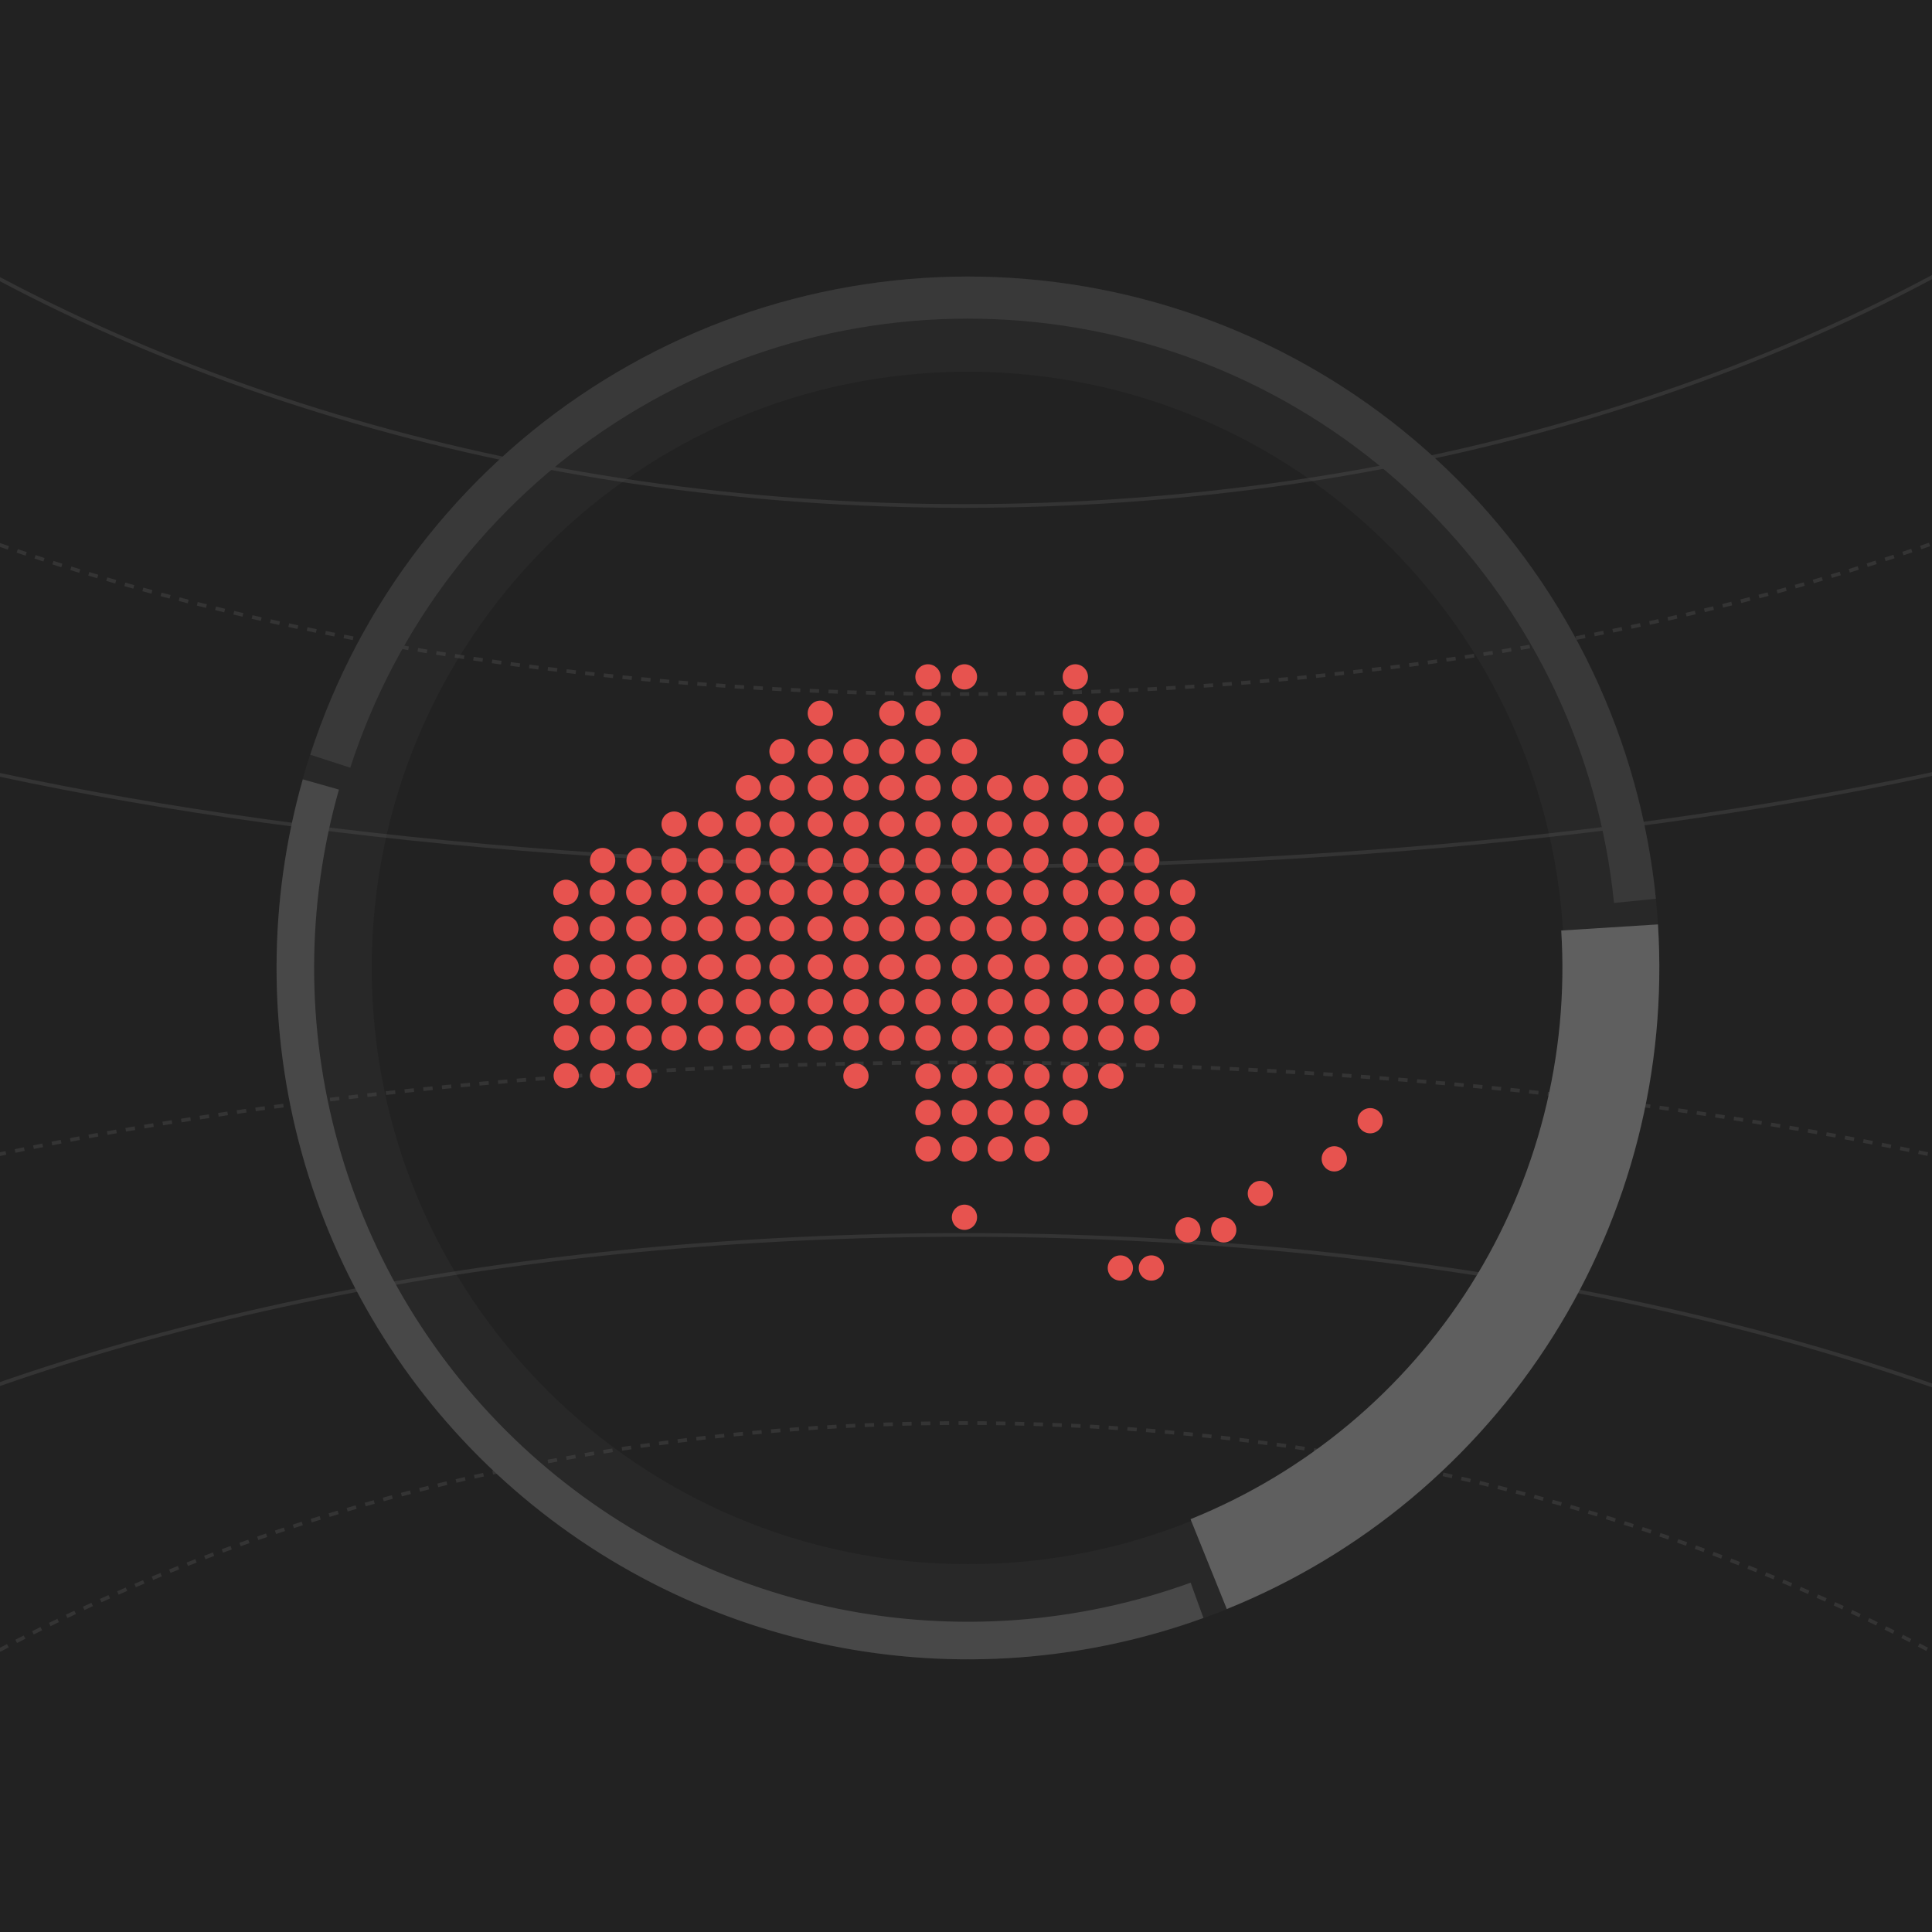 <?xml version="1.0" encoding="UTF-8"?> <svg xmlns="http://www.w3.org/2000/svg" width="496" height="496" viewBox="0 0 496 496" fill="none"><g clip-path="url(#clip0_17028_2797)"><rect width="496" height="496" fill="#222222"></rect><g opacity="0.32"><path d="M661.636 103.736C661.636 169.309 476.221 222.466 247.5 222.466C18.779 222.466 -166.636 169.309 -166.636 103.736" stroke="#5B5A5A" stroke-width="0.948"></path><path d="M661.636 -14.993C661.636 91.701 476.221 178.194 247.5 178.194C18.779 178.194 -166.636 91.701 -166.636 -14.993" stroke="#5B5A5A" stroke-width="0.948" stroke-dasharray="2.41 2.41"></path><path d="M661.636 391.504C661.636 325.932 476.221 272.775 247.5 272.775C18.779 272.775 -166.636 325.932 -166.636 391.504" stroke="#5B5A5A" stroke-width="0.948" stroke-dasharray="2.41 2.41"></path><path d="M661.636 510.233C661.636 403.539 476.221 317.046 247.5 317.046C18.779 317.046 -166.636 403.539 -166.636 510.233" stroke="#5B5A5A" stroke-width="0.948"></path><path d="M661.636 659.147C661.636 496.884 476.221 365.343 247.5 365.343C18.779 365.343 -166.636 496.884 -166.636 659.147" stroke="#5B5A5A" stroke-width="0.948" stroke-dasharray="2.41 2.41"></path><path d="M661.636 -163.907C661.636 -1.644 476.221 129.897 247.5 129.897C18.779 129.897 -166.636 -1.644 -166.636 -163.907" stroke="#5B5A5A" stroke-width="0.948"></path></g><path opacity="0.1" fill-rule="evenodd" clip-rule="evenodd" d="M248.5 426C346.53 426 426 346.53 426 248.5C426 150.47 346.53 71.001 248.5 71.001C150.469 71.001 71 150.47 71 248.5C71 346.53 150.469 426 248.5 426ZM248.5 401.558C333.031 401.558 401.557 333.032 401.557 248.501C401.557 163.969 333.031 95.443 248.5 95.443C163.969 95.443 95.442 163.969 95.442 248.501C95.442 333.032 163.969 401.558 248.5 401.558Z" fill="#5F5F5F"></path><path d="M79.653 193.759C92.219 155 117.736 121.745 151.922 99.576C186.107 77.406 226.879 67.673 267.392 72.01C307.906 76.346 345.694 94.489 374.412 123.392C403.131 152.295 421.031 190.198 425.109 230.738L414.363 231.819C410.533 193.745 393.722 158.149 366.751 131.004C339.78 103.86 304.291 86.822 266.243 82.749C228.195 78.676 189.904 87.817 157.798 108.637C125.693 129.458 101.728 160.69 89.927 197.09L79.653 193.759Z" fill="#393939"></path><path d="M308.958 415.386C278.244 426.513 245.054 428.948 213.044 422.423C181.034 415.897 151.446 400.665 127.538 378.402C103.63 356.14 86.33 327.711 77.542 296.247C68.754 264.783 68.821 231.504 77.733 200.076L87.012 202.707C78.584 232.428 78.522 263.899 86.832 293.653C95.142 323.407 111.502 350.291 134.111 371.343C156.72 392.396 184.7 406.801 214.971 412.972C245.241 419.143 276.627 416.84 305.673 406.318L308.958 415.386Z" fill="#484848"></path><path d="M425.648 237.322C427.996 274.532 418.567 311.537 398.698 343.087C378.83 374.636 349.531 399.128 314.959 413.088L305.642 390.014C335.368 378.011 360.559 356.953 377.642 329.826C394.725 302.7 402.832 270.883 400.813 238.889L425.648 237.322Z" fill="#5F5F5F"></path><path d="M279.311 173.775C279.311 175.562 277.849 177.015 276.066 177.015C274.273 177.015 272.821 175.562 272.821 173.775C272.821 171.987 274.273 170.535 276.066 170.535C277.849 170.535 279.311 171.987 279.311 173.775Z" fill="#E7534F"></path><path d="M250.845 173.775C250.845 175.562 249.393 177.015 247.61 177.015C245.817 177.015 244.365 175.562 244.365 173.775C244.365 171.987 245.817 170.535 247.61 170.535C249.393 170.535 250.845 171.987 250.845 173.775Z" fill="#E7534F"></path><path d="M241.482 173.775C241.482 175.562 240.031 177.014 238.238 177.014C236.454 177.014 234.993 175.562 234.993 173.775C234.993 171.986 236.454 170.535 238.238 170.535C240.031 170.535 241.482 171.986 241.482 173.775Z" fill="#E7534F"></path><path d="M279.311 183.116C279.311 184.903 277.849 186.356 276.066 186.356C274.273 186.356 272.821 184.903 272.821 183.116C272.821 181.328 274.273 179.876 276.066 179.876C277.849 179.876 279.311 181.328 279.311 183.116Z" fill="#E7534F"></path><g opacity="1"><path d="M288.444 183.116C288.444 184.903 286.993 186.356 285.2 186.356C283.416 186.356 281.955 184.903 281.955 183.116C281.955 181.328 283.416 179.876 285.2 179.876C286.993 179.876 288.444 181.328 288.444 183.116Z" fill="#E7534F"></path></g><path d="M213.847 183.116C213.847 184.903 212.395 186.356 210.602 186.356C208.818 186.356 207.357 184.903 207.357 183.116C207.357 181.328 208.818 179.876 210.602 179.876C212.395 179.876 213.847 181.328 213.847 183.116Z" fill="#E7534F"></path><path d="M241.482 183.116C241.482 184.903 240.031 186.356 238.238 186.356C236.454 186.356 234.993 184.903 234.993 183.116C234.993 181.328 236.454 179.876 238.238 179.876C240.031 179.876 241.482 181.328 241.482 183.116Z" fill="#E7534F"></path><path d="M232.195 183.116C232.195 184.903 230.743 186.356 228.95 186.356C227.167 186.356 225.706 184.903 225.706 183.116C225.706 181.328 227.167 179.876 228.95 179.876C230.743 179.876 232.195 181.328 232.195 183.116Z" fill="#E7534F"></path><path d="M279.311 192.9C279.311 194.687 277.849 196.14 276.066 196.14C274.273 196.14 272.821 194.692 272.821 192.9C272.821 191.108 274.273 189.66 276.066 189.66C277.849 189.66 279.311 191.112 279.311 192.9Z" fill="#E7534F"></path><path d="M288.444 192.9C288.444 194.687 286.992 196.14 285.199 196.14C283.416 196.14 281.955 194.692 281.955 192.9C281.955 191.108 283.416 189.66 285.199 189.66C286.992 189.66 288.444 191.112 288.444 192.9Z" fill="#E7534F"></path><path d="M250.845 192.9C250.845 194.687 249.393 196.14 247.61 196.14C245.817 196.14 244.365 194.692 244.365 192.9C244.365 191.108 245.817 189.66 247.61 189.66C249.393 189.66 250.845 191.112 250.845 192.9Z" fill="#E7534F"></path><path d="M241.482 192.9C241.482 194.687 240.031 196.14 238.238 196.14C236.454 196.14 234.993 194.692 234.993 192.9C234.993 191.108 236.454 189.66 238.238 189.66C240.031 189.66 241.482 191.112 241.482 192.9Z" fill="#E7534F"></path><path d="M213.847 192.9C213.847 194.687 212.395 196.14 210.602 196.14C208.818 196.14 207.357 194.692 207.357 192.9C207.357 191.108 208.818 189.66 210.602 189.66C212.395 189.66 213.847 191.112 213.847 192.9Z" fill="#E7534F"></path><path d="M232.195 192.9C232.195 194.687 230.743 196.14 228.95 196.14C227.167 196.14 225.706 194.692 225.706 192.9C225.706 191.108 227.167 189.66 228.95 189.66C230.743 189.66 232.195 191.112 232.195 192.9Z" fill="#E7534F"></path><path d="M222.992 192.9C222.992 194.687 221.54 196.14 219.747 196.14C217.954 196.14 216.502 194.692 216.502 192.9C216.502 191.108 217.954 189.66 219.747 189.66C221.54 189.66 222.992 191.112 222.992 192.9Z" fill="#E7534F"></path><path d="M204.008 192.9C204.008 194.687 202.557 196.14 200.764 196.14C198.98 196.14 197.519 194.692 197.519 192.9C197.519 191.108 198.98 189.66 200.764 189.66C202.557 189.66 204.008 191.112 204.008 192.9Z" fill="#E7534F"></path><path d="M269.205 202.243C269.205 204.031 267.754 205.483 265.96 205.483C264.167 205.483 262.716 204.035 262.716 202.243C262.716 200.45 264.167 199.003 265.96 199.003C267.754 199.003 269.205 200.455 269.205 202.243Z" fill="#E7534F"></path><path d="M259.831 202.243C259.831 204.031 258.38 205.483 256.596 205.483C254.803 205.483 253.352 204.035 253.352 202.243C253.352 200.45 254.803 199.003 256.596 199.003C258.38 199.003 259.831 200.455 259.831 202.243Z" fill="#E7534F"></path><path d="M279.311 202.243C279.311 204.031 277.849 205.483 276.066 205.483C274.273 205.483 272.821 204.035 272.821 202.243C272.821 200.45 274.273 199.003 276.066 199.003C277.849 199.003 279.311 200.455 279.311 202.243Z" fill="#E7534F"></path><g opacity="1"><path d="M288.444 202.243C288.444 204.031 286.992 205.483 285.199 205.483C283.416 205.483 281.955 204.035 281.955 202.243C281.955 200.45 283.416 199.003 285.199 199.003C286.992 199.003 288.444 200.455 288.444 202.243Z" fill="#E7534F"></path></g><path d="M195.355 202.243C195.355 204.031 193.904 205.483 192.111 205.483C190.318 205.483 188.866 204.035 188.866 202.243C188.866 200.45 190.318 199.003 192.111 199.003C193.904 199.003 195.355 200.455 195.355 202.243Z" fill="#E7534F"></path><path d="M213.847 202.243C213.847 204.031 212.395 205.483 210.602 205.483C208.818 205.483 207.357 204.035 207.357 202.243C207.357 200.45 208.818 199.003 210.602 199.003C212.395 199.003 213.847 200.455 213.847 202.243Z" fill="#E7534F"></path><path d="M250.845 202.243C250.845 204.031 249.393 205.483 247.61 205.483C245.817 205.483 244.365 204.035 244.365 202.243C244.365 200.45 245.817 199.003 247.61 199.003C249.393 199.003 250.845 200.455 250.845 202.243Z" fill="#E7534F"></path><path d="M241.483 202.243C241.483 204.031 240.031 205.483 238.238 205.483C236.455 205.483 234.994 204.035 234.994 202.243C234.994 200.45 236.455 199.003 238.238 199.003C240.031 199.003 241.483 200.455 241.483 202.243Z" fill="#E7534F"></path><path d="M232.195 202.243C232.195 204.031 230.743 205.483 228.95 205.483C227.167 205.483 225.706 204.035 225.706 202.243C225.706 200.45 227.167 199.003 228.95 199.003C230.743 199.003 232.195 200.455 232.195 202.243Z" fill="#E7534F"></path><path d="M222.992 202.243C222.992 204.031 221.54 205.483 219.747 205.483C217.954 205.483 216.502 204.035 216.502 202.243C216.502 200.45 217.954 199.003 219.747 199.003C221.54 199.003 222.992 200.455 222.992 202.243Z" fill="#E7534F"></path><path d="M204.008 202.243C204.008 204.031 202.557 205.483 200.764 205.483C198.98 205.483 197.519 204.035 197.519 202.243C197.519 200.45 198.98 199.003 200.764 199.003C202.557 199.003 204.008 200.455 204.008 202.243Z" fill="#E7534F"></path><path d="M269.205 211.578C269.205 213.366 267.754 214.819 265.96 214.819C264.167 214.819 262.716 213.366 262.716 211.578C262.716 209.79 264.167 208.337 265.96 208.337C267.754 208.337 269.205 209.79 269.205 211.578Z" fill="#E7534F"></path><g opacity="1"><path d="M259.831 211.578C259.831 213.366 258.38 214.819 256.596 214.819C254.803 214.819 253.352 213.366 253.352 211.578C253.352 209.79 254.803 208.337 256.596 208.337C258.38 208.337 259.831 209.79 259.831 211.578Z" fill="#E7534F"></path></g><path d="M279.311 211.578C279.311 213.366 277.849 214.819 276.066 214.819C274.273 214.819 272.821 213.366 272.821 211.578C272.821 209.79 274.273 208.337 276.066 208.337C277.849 208.337 279.311 209.79 279.311 211.578Z" fill="#E7534F"></path><path d="M297.646 211.578C297.646 213.366 296.194 214.819 294.401 214.819C292.618 214.819 291.166 213.366 291.166 211.578C291.166 209.79 292.618 208.337 294.401 208.337C296.194 208.337 297.646 209.79 297.646 211.578Z" fill="#E7534F"></path><path d="M288.444 211.578C288.444 213.366 286.992 214.819 285.199 214.819C283.416 214.819 281.955 213.366 281.955 211.578C281.955 209.79 283.416 208.337 285.199 208.337C286.992 208.337 288.444 209.79 288.444 211.578Z" fill="#E7534F"></path><path d="M176.305 211.578C176.305 213.366 174.854 214.819 173.07 214.819C171.277 214.819 169.826 213.366 169.826 211.578C169.826 209.79 171.277 208.337 173.07 208.337C174.854 208.337 176.305 209.79 176.305 211.578Z" fill="#E7534F"></path><path d="M185.661 211.578C185.661 213.366 184.2 214.819 182.416 214.819C180.623 214.819 179.171 213.366 179.171 211.578C179.171 209.79 180.623 208.337 182.416 208.337C184.2 208.337 185.661 209.79 185.661 211.578Z" fill="#E7534F"></path><path d="M195.355 211.578C195.355 213.366 193.904 214.819 192.111 214.819C190.318 214.819 188.866 213.366 188.866 211.578C188.866 209.79 190.318 208.337 192.111 208.337C193.904 208.337 195.355 209.79 195.355 211.578Z" fill="#E7534F"></path><path d="M250.845 211.578C250.845 213.366 249.393 214.819 247.61 214.819C245.817 214.819 244.365 213.366 244.365 211.578C244.365 209.79 245.817 208.337 247.61 208.337C249.393 208.337 250.845 209.79 250.845 211.578Z" fill="#E7534F"></path><path d="M241.482 211.578C241.482 213.366 240.031 214.819 238.238 214.819C236.454 214.819 234.993 213.366 234.993 211.578C234.993 209.79 236.454 208.337 238.238 208.337C240.031 208.337 241.482 209.79 241.482 211.578Z" fill="#E7534F"></path><path d="M213.847 211.578C213.847 213.366 212.395 214.819 210.602 214.819C208.818 214.819 207.357 213.366 207.357 211.578C207.357 209.79 208.818 208.337 210.602 208.337C212.395 208.337 213.847 209.79 213.847 211.578Z" fill="#E7534F"></path><path d="M232.195 211.578C232.195 213.366 230.743 214.819 228.95 214.819C227.167 214.819 225.706 213.366 225.706 211.578C225.706 209.79 227.167 208.337 228.95 208.337C230.743 208.337 232.195 209.79 232.195 211.578Z" fill="#E7534F"></path><path d="M222.992 211.578C222.992 213.366 221.54 214.819 219.747 214.819C217.954 214.819 216.502 213.366 216.502 211.578C216.502 209.79 217.954 208.337 219.747 208.337C221.54 208.337 222.992 209.79 222.992 211.578Z" fill="#E7534F"></path><path d="M204.008 211.578C204.008 213.366 202.557 214.819 200.764 214.819C198.98 214.819 197.519 213.366 197.519 211.578C197.519 209.79 198.98 208.337 200.764 208.337C202.557 208.337 204.008 209.79 204.008 211.578Z" fill="#E7534F"></path><path d="M269.205 220.921C269.205 222.709 267.754 224.161 265.96 224.161C264.167 224.161 262.716 222.709 262.716 220.921C262.716 219.133 264.167 217.681 265.96 217.681C267.754 217.681 269.205 219.133 269.205 220.921Z" fill="#E7534F"></path><path d="M259.831 220.921C259.831 222.709 258.379 224.161 256.596 224.161C254.803 224.161 253.351 222.709 253.351 220.921C253.351 219.133 254.803 217.681 256.596 217.681C258.379 217.681 259.831 219.133 259.831 220.921Z" fill="#E7534F"></path><path d="M279.311 220.921C279.311 222.709 277.849 224.161 276.066 224.161C274.273 224.161 272.821 222.709 272.821 220.921C272.821 219.133 274.273 217.681 276.066 217.681C277.849 217.681 279.311 219.133 279.311 220.921Z" fill="#E7534F"></path><path d="M297.645 220.921C297.645 222.709 296.194 224.161 294.401 224.161C292.617 224.161 291.166 222.709 291.166 220.921C291.166 219.133 292.617 217.681 294.401 217.681C296.194 217.681 297.645 219.133 297.645 220.921Z" fill="#E7534F"></path><path d="M288.444 220.921C288.444 222.709 286.993 224.161 285.2 224.161C283.416 224.161 281.955 222.709 281.955 220.921C281.955 219.133 283.416 217.681 285.2 217.681C286.993 217.681 288.444 219.133 288.444 220.921Z" fill="#E7534F"></path><path d="M157.957 220.921C157.957 222.709 156.506 224.161 154.713 224.161C152.929 224.161 151.468 222.709 151.468 220.921C151.468 219.133 152.929 217.681 154.713 217.681C156.506 217.681 157.957 219.133 157.957 220.921Z" fill="#E7534F"></path><path d="M167.302 220.921C167.302 222.709 165.85 224.161 164.057 224.161C162.273 224.161 160.822 222.709 160.822 220.921C160.822 219.133 162.273 217.681 164.057 217.681C165.85 217.681 167.302 219.133 167.302 220.921Z" fill="#E7534F"></path><path d="M176.305 220.921C176.305 222.709 174.854 224.161 173.07 224.161C171.277 224.161 169.826 222.709 169.826 220.921C169.826 219.133 171.277 217.681 173.07 217.681C174.854 217.681 176.305 219.133 176.305 220.921Z" fill="#E7534F"></path><path d="M185.66 220.921C185.66 222.709 184.199 224.161 182.416 224.161C180.622 224.161 179.171 222.709 179.171 220.921C179.171 219.133 180.622 217.681 182.416 217.681C184.199 217.681 185.66 219.133 185.66 220.921Z" fill="#E7534F"></path><path d="M195.355 220.921C195.355 222.709 193.904 224.161 192.111 224.161C190.318 224.161 188.866 222.709 188.866 220.921C188.866 219.133 190.318 217.681 192.111 217.681C193.904 217.681 195.355 219.133 195.355 220.921Z" fill="#E7534F"></path><path d="M213.847 220.921C213.847 222.709 212.395 224.161 210.602 224.161C208.818 224.161 207.357 222.709 207.357 220.921C207.357 219.133 208.818 217.681 210.602 217.681C212.395 217.681 213.847 219.133 213.847 220.921Z" fill="#E7534F"></path><path d="M250.844 220.921C250.844 222.709 249.393 224.161 247.609 224.161C245.816 224.161 244.365 222.709 244.365 220.921C244.365 219.133 245.816 217.681 247.609 217.681C249.393 217.681 250.844 219.133 250.844 220.921Z" fill="#E7534F"></path><path d="M241.482 220.921C241.482 222.709 240.031 224.161 238.238 224.161C236.454 224.161 234.993 222.709 234.993 220.921C234.993 219.133 236.454 217.681 238.238 217.681C240.031 217.681 241.482 219.133 241.482 220.921Z" fill="#E7534F"></path><path d="M232.195 220.921C232.195 222.709 230.743 224.161 228.95 224.161C227.167 224.161 225.706 222.709 225.706 220.921C225.706 219.133 227.167 217.681 228.95 217.681C230.743 217.681 232.195 219.133 232.195 220.921Z" fill="#E7534F"></path><path d="M222.992 220.921C222.992 222.709 221.54 224.161 219.747 224.161C217.954 224.161 216.502 222.709 216.502 220.921C216.502 219.133 217.954 217.681 219.747 217.681C221.54 217.681 222.992 219.133 222.992 220.921Z" fill="#E7534F"></path><path d="M204.008 220.921C204.008 222.709 202.557 224.161 200.764 224.161C198.98 224.161 197.519 222.709 197.519 220.921C197.519 219.133 198.98 217.681 200.764 217.681C202.557 217.681 204.008 219.133 204.008 220.921Z" fill="#E7534F"></path><g opacity="1"><path d="M306.849 229.134C306.878 227.345 305.445 225.876 303.652 225.853C301.859 225.831 300.389 227.261 300.37 229.051C300.341 230.841 301.774 232.309 303.567 232.332C305.36 232.356 306.83 230.923 306.849 229.134Z" fill="#E7534F"></path></g><path d="M279.393 229.203C279.412 227.413 277.979 225.944 276.186 225.922C274.393 225.9 272.922 227.332 272.904 229.122C272.885 230.911 274.317 232.38 276.11 232.402C277.894 232.425 279.364 230.992 279.393 229.203Z" fill="#E7534F"></path><path d="M269.205 229.128C269.205 230.915 267.754 232.368 265.96 232.368C264.167 232.368 262.716 230.92 262.716 229.128C262.716 227.336 264.167 225.888 265.96 225.888C267.754 225.888 269.205 227.34 269.205 229.128Z" fill="#E7534F"></path><g opacity="1"><path d="M259.755 229.134C259.774 227.345 258.341 225.876 256.548 225.853C254.764 225.831 253.294 227.262 253.265 229.052C253.246 230.841 254.679 232.31 256.472 232.333C258.256 232.356 259.726 230.924 259.755 229.134Z" fill="#E7534F"></path></g><path d="M297.645 229.128C297.645 230.915 296.194 232.368 294.401 232.368C292.617 232.368 291.166 230.92 291.166 229.128C291.166 227.336 292.617 225.888 294.401 225.888C296.194 225.888 297.645 227.34 297.645 229.128Z" fill="#E7534F"></path><path d="M288.444 229.128C288.444 230.915 286.993 232.368 285.2 232.368C283.416 232.368 281.955 230.92 281.955 229.128C281.955 227.336 283.416 225.888 285.2 225.888C286.993 225.888 288.444 227.34 288.444 229.128Z" fill="#E7534F"></path><path d="M148.527 229.134C148.556 227.344 147.123 225.875 145.33 225.852C143.537 225.83 142.066 227.261 142.047 229.051C142.019 230.841 143.451 232.309 145.244 232.332C147.038 232.355 148.508 230.923 148.527 229.134Z" fill="#E7534F"></path><path d="M157.882 229.13C157.9 227.341 156.468 225.873 154.675 225.85C152.891 225.827 151.421 227.258 151.392 229.048C151.373 230.837 152.806 232.307 154.599 232.33C156.383 232.352 157.853 230.92 157.882 229.13Z" fill="#E7534F"></path><g opacity="1"><path d="M167.227 229.135C167.246 227.346 165.814 225.878 164.03 225.854C162.237 225.832 160.766 227.263 160.738 229.053C160.719 230.842 162.152 232.311 163.945 232.334C165.738 232.357 167.208 230.925 167.227 229.135Z" fill="#E7534F"></path></g><path d="M176.239 229.132C176.258 227.342 174.825 225.873 173.032 225.85C171.239 225.828 169.769 227.259 169.75 229.049C169.731 230.839 171.163 232.307 172.947 232.33C174.74 232.353 176.21 230.921 176.239 229.132Z" fill="#E7534F"></path><path d="M185.584 229.129C185.603 227.34 184.171 225.871 182.377 225.848C180.594 225.826 179.123 227.257 179.095 229.047C179.076 230.836 180.509 232.304 182.302 232.327C184.085 232.351 185.556 230.918 185.584 229.129Z" fill="#E7534F"></path><path d="M195.28 229.13C195.299 227.34 193.866 225.871 192.073 225.848C190.28 225.826 188.81 227.257 188.791 229.047C188.772 230.837 190.204 232.305 191.997 232.328C193.781 232.351 195.251 230.919 195.28 229.13Z" fill="#E7534F"></path><path d="M250.844 229.128C250.844 230.915 249.393 232.368 247.609 232.368C245.816 232.368 244.365 230.92 244.365 229.128C244.365 227.336 245.816 225.888 247.609 225.888C249.393 225.888 250.844 227.34 250.844 229.128Z" fill="#E7534F"></path><path d="M241.396 229.133C241.425 227.343 239.992 225.875 238.199 225.852C236.406 225.829 234.935 227.261 234.916 229.05C234.888 230.84 236.321 232.309 238.114 232.332C239.907 232.354 241.377 230.923 241.396 229.133Z" fill="#E7534F"></path><path d="M213.77 229.135C213.789 227.346 212.357 225.877 210.564 225.855C208.78 225.832 207.309 227.263 207.281 229.052C207.262 230.842 208.695 232.311 210.488 232.334C212.281 232.357 213.742 230.924 213.77 229.135Z" fill="#E7534F"></path><path d="M232.194 229.128C232.194 230.915 230.743 232.368 228.95 232.368C227.166 232.368 225.705 230.92 225.705 229.128C225.705 227.336 227.166 225.888 228.95 225.888C230.743 225.888 232.194 227.34 232.194 229.128Z" fill="#E7534F"></path><g opacity="1"><path d="M222.992 229.128C222.992 230.915 221.54 232.368 219.747 232.368C217.954 232.368 216.502 230.92 216.502 229.128C216.502 227.336 217.954 225.888 219.747 225.888C221.54 225.888 222.992 227.34 222.992 229.128Z" fill="#E7534F"></path></g><path d="M203.933 229.131C203.961 227.341 202.529 225.873 200.736 225.85C198.943 225.827 197.472 227.258 197.453 229.048C197.425 230.837 198.857 232.306 200.65 232.329C202.443 232.352 203.914 230.92 203.933 229.131Z" fill="#E7534F"></path><path d="M268.692 238.473C268.711 236.683 267.278 235.214 265.485 235.191C263.692 235.168 262.222 236.6 262.203 238.389C262.184 240.18 263.616 241.648 265.4 241.671C267.193 241.694 268.664 240.262 268.692 238.473Z" fill="#E7534F"></path><path d="M259.755 238.473C259.774 236.683 258.341 235.215 256.548 235.192C254.764 235.169 253.294 236.6 253.265 238.389C253.246 240.18 254.679 241.648 256.472 241.671C258.256 241.695 259.726 240.262 259.755 238.473Z" fill="#E7534F"></path><path d="M250.344 238.47C250.363 236.681 248.93 235.212 247.137 235.19C245.344 235.167 243.874 236.598 243.855 238.388C243.836 240.177 245.268 241.646 247.052 241.669C248.845 241.692 250.315 240.259 250.344 238.47Z" fill="#E7534F"></path><path d="M279.393 238.543C279.412 236.753 277.979 235.284 276.186 235.262C274.393 235.239 272.922 236.672 272.904 238.461C272.885 240.25 274.317 241.719 276.11 241.742C277.894 241.764 279.364 240.332 279.393 238.543Z" fill="#E7534F"></path><path d="M306.859 238.475C306.878 236.686 305.445 235.217 303.652 235.195C301.859 235.172 300.389 236.603 300.37 238.393C300.351 240.182 301.783 241.651 303.567 241.673C305.36 241.697 306.831 240.264 306.859 238.475Z" fill="#E7534F"></path><path d="M297.645 238.472C297.645 240.259 296.194 241.712 294.401 241.712C292.617 241.712 291.166 240.264 291.166 238.472C291.166 236.679 292.617 235.232 294.401 235.232C296.194 235.232 297.645 236.684 297.645 238.472Z" fill="#E7534F"></path><path d="M288.444 238.472C288.444 240.26 286.992 241.712 285.199 241.712C283.416 241.712 281.955 240.264 281.955 238.472C281.955 236.679 283.416 235.232 285.199 235.232C286.992 235.232 288.444 236.684 288.444 238.472Z" fill="#E7534F"></path><path d="M148.527 238.47C148.556 236.681 147.123 235.212 145.33 235.19C143.537 235.167 142.066 236.599 142.047 238.388C142.019 240.177 143.451 241.647 145.244 241.669C147.038 241.692 148.508 240.26 148.527 238.47Z" fill="#E7534F"></path><path d="M157.882 238.471C157.9 236.682 156.468 235.213 154.675 235.191C152.891 235.168 151.421 236.599 151.392 238.389C151.373 240.178 152.806 241.648 154.599 241.67C156.383 241.693 157.853 240.26 157.882 238.471Z" fill="#E7534F"></path><path d="M167.227 238.471C167.256 236.682 165.823 235.213 164.03 235.191C162.237 235.168 160.766 236.599 160.747 238.389C160.719 240.178 162.161 241.647 163.945 241.669C165.738 241.693 167.208 240.26 167.227 238.471Z" fill="#E7534F"></path><g opacity="1"><path d="M176.23 238.472C176.258 236.682 174.826 235.213 173.033 235.191C171.239 235.168 169.769 236.6 169.75 238.389C169.721 240.179 171.154 241.648 172.947 241.67C174.74 241.693 176.211 240.261 176.23 238.472Z" fill="#E7534F"></path></g><path d="M185.575 238.47C185.603 236.681 184.171 235.212 182.378 235.19C180.585 235.167 179.114 236.598 179.095 238.388C179.067 240.177 180.499 241.646 182.292 241.669C184.085 241.692 185.556 240.259 185.575 238.47Z" fill="#E7534F"></path><path d="M195.271 238.47C195.299 236.68 193.867 235.212 192.074 235.19C190.28 235.167 188.81 236.598 188.791 238.387C188.762 240.177 190.195 241.646 191.988 241.669C193.781 241.692 195.252 240.259 195.271 238.47Z" fill="#E7534F"></path><path d="M213.77 238.475C213.789 236.686 212.357 235.217 210.564 235.195C208.78 235.172 207.309 236.603 207.281 238.392C207.262 240.182 208.695 241.651 210.488 241.673C212.281 241.697 213.742 240.264 213.77 238.475Z" fill="#E7534F"></path><path d="M241.397 238.476C241.425 236.685 239.993 235.217 238.199 235.194C236.406 235.171 234.936 236.603 234.917 238.392C234.888 240.183 236.321 241.651 238.114 241.674C239.907 241.697 241.378 240.265 241.397 238.476Z" fill="#E7534F"></path><path d="M232.195 238.472C232.195 240.259 230.743 241.712 228.95 241.712C227.167 241.712 225.706 240.264 225.706 238.472C225.706 236.679 227.167 235.232 228.95 235.232C230.743 235.232 232.195 236.684 232.195 238.472Z" fill="#E7534F"></path><path d="M222.992 238.472C222.992 240.26 221.54 241.712 219.747 241.712C217.954 241.712 216.502 240.264 216.502 238.472C216.502 236.679 217.954 235.232 219.747 235.232C221.54 235.232 222.992 236.684 222.992 238.472Z" fill="#E7534F"></path><path d="M203.932 238.47C203.961 236.68 202.528 235.212 200.735 235.19C198.942 235.166 197.472 236.598 197.453 238.387C197.424 240.176 198.857 241.646 200.65 241.669C202.443 241.691 203.913 240.259 203.932 238.47Z" fill="#E7534F"></path><path d="M279.311 248.256C279.311 250.043 277.849 251.496 276.066 251.496C274.273 251.496 272.821 250.048 272.821 248.256C272.821 246.463 274.273 245.016 276.066 245.016C277.849 245.016 279.311 246.468 279.311 248.256Z" fill="#E7534F"></path><path d="M306.933 248.256C306.933 250.043 305.482 251.496 303.689 251.496C301.905 251.496 300.454 250.048 300.454 248.256C300.454 246.463 301.905 245.016 303.689 245.016C305.482 245.016 306.933 246.468 306.933 248.256Z" fill="#E7534F"></path><g opacity="1"><path d="M297.646 248.256C297.646 250.043 296.194 251.496 294.401 251.496C292.618 251.496 291.166 250.048 291.166 248.256C291.166 246.463 292.618 245.016 294.401 245.016C296.194 245.016 297.646 246.468 297.646 248.256Z" fill="#E7534F"></path></g><path d="M288.444 248.256C288.444 250.043 286.992 251.496 285.199 251.496C283.416 251.496 281.955 250.048 281.955 248.256C281.955 246.463 283.416 245.016 285.199 245.016C286.992 245.016 288.444 246.468 288.444 248.256Z" fill="#E7534F"></path><path d="M269.471 248.256C269.471 250.043 268.01 251.496 266.227 251.496C264.433 251.496 262.982 250.048 262.982 248.256C262.982 246.463 264.433 245.016 266.227 245.016C268.01 245.016 269.471 246.468 269.471 248.256Z" fill="#E7534F"></path><path d="M148.612 248.256C148.612 250.043 147.151 251.496 145.367 251.496C143.574 251.496 142.123 250.048 142.123 248.256C142.123 246.463 143.574 245.016 145.367 245.016C147.151 245.016 148.612 246.468 148.612 248.256Z" fill="#E7534F"></path><path d="M157.958 248.256C157.958 250.043 156.506 251.496 154.713 251.496C152.93 251.496 151.469 250.048 151.469 248.256C151.469 246.463 152.93 245.016 154.713 245.016C156.506 245.016 157.958 246.468 157.958 248.256Z" fill="#E7534F"></path><path d="M167.302 248.256C167.302 250.043 165.85 251.496 164.057 251.496C162.273 251.496 160.822 250.048 160.822 248.256C160.822 246.463 162.273 245.016 164.057 245.016C165.85 245.016 167.302 246.468 167.302 248.256Z" fill="#E7534F"></path><g opacity="1"><path d="M176.306 248.256C176.306 250.043 174.854 251.496 173.071 251.496C171.278 251.496 169.826 250.048 169.826 248.256C169.826 246.463 171.278 245.016 173.071 245.016C174.854 245.016 176.306 246.468 176.306 248.256Z" fill="#E7534F"></path></g><g opacity="1"><path d="M185.661 248.256C185.661 250.043 184.2 251.496 182.416 251.496C180.623 251.496 179.171 250.048 179.171 248.256C179.171 246.463 180.623 245.016 182.416 245.016C184.2 245.016 185.661 246.468 185.661 248.256Z" fill="#E7534F"></path></g><path d="M195.355 248.256C195.355 250.043 193.904 251.496 192.111 251.496C190.318 251.496 188.866 250.048 188.866 248.256C188.866 246.463 190.318 245.016 192.111 245.016C193.904 245.016 195.355 246.468 195.355 248.256Z" fill="#E7534F"></path><path d="M213.847 248.256C213.847 250.043 212.395 251.496 210.602 251.496C208.818 251.496 207.357 250.048 207.357 248.256C207.357 246.463 208.818 245.016 210.602 245.016C212.395 245.016 213.847 246.468 213.847 248.256Z" fill="#E7534F"></path><path d="M260.058 248.256C260.058 250.043 258.606 251.496 256.813 251.496C255.02 251.496 253.568 250.048 253.568 248.256C253.568 246.463 255.02 245.016 256.813 245.016C258.606 245.016 260.058 246.468 260.058 248.256Z" fill="#E7534F"></path><path d="M250.845 248.256C250.845 250.043 249.393 251.496 247.61 251.496C245.817 251.496 244.365 250.048 244.365 248.256C244.365 246.463 245.817 245.016 247.61 245.016C249.393 245.016 250.845 246.468 250.845 248.256Z" fill="#E7534F"></path><g opacity="1"><path d="M241.483 248.256C241.483 250.043 240.031 251.496 238.238 251.496C236.455 251.496 234.994 250.048 234.994 248.256C234.994 246.463 236.455 245.016 238.238 245.016C240.031 245.016 241.483 246.468 241.483 248.256Z" fill="#E7534F"></path></g><path d="M232.195 248.256C232.195 250.043 230.743 251.496 228.95 251.496C227.167 251.496 225.706 250.048 225.706 248.256C225.706 246.463 227.167 245.016 228.95 245.016C230.743 245.016 232.195 246.468 232.195 248.256Z" fill="#E7534F"></path><path d="M222.992 248.256C222.992 250.043 221.54 251.496 219.747 251.496C217.954 251.496 216.502 250.048 216.502 248.256C216.502 246.463 217.954 245.016 219.747 245.016C221.54 245.016 222.992 246.468 222.992 248.256Z" fill="#E7534F"></path><path d="M204.008 248.256C204.008 250.043 202.557 251.496 200.764 251.496C198.98 251.496 197.519 250.048 197.519 248.256C197.519 246.463 198.98 245.016 200.764 245.016C202.557 245.016 204.008 246.468 204.008 248.256Z" fill="#E7534F"></path><path d="M306.933 257.15C306.933 258.939 305.482 260.389 303.689 260.389C301.905 260.389 300.454 258.939 300.454 257.15C300.454 255.362 301.905 253.91 303.689 253.91C305.482 253.91 306.933 255.358 306.933 257.15Z" fill="#E7534F"></path><path d="M279.311 257.15C279.311 258.939 277.849 260.389 276.066 260.389C274.273 260.389 272.821 258.939 272.821 257.15C272.821 255.362 274.273 253.91 276.066 253.91C277.849 253.91 279.311 255.358 279.311 257.15Z" fill="#E7534F"></path><path d="M297.645 257.15C297.645 258.939 296.194 260.389 294.401 260.389C292.617 260.389 291.166 258.939 291.166 257.15C291.166 255.362 292.617 253.91 294.401 253.91C296.194 253.91 297.645 255.358 297.645 257.15Z" fill="#E7534F"></path><path d="M288.444 257.15C288.444 258.939 286.993 260.389 285.2 260.389C283.416 260.389 281.955 258.939 281.955 257.15C281.955 255.362 283.416 253.91 285.2 253.91C286.993 253.91 288.444 255.358 288.444 257.15Z" fill="#E7534F"></path><path d="M269.471 257.15C269.471 258.939 268.01 260.389 266.227 260.389C264.433 260.389 262.982 258.939 262.982 257.15C262.982 255.362 264.433 253.91 266.227 253.91C268.01 253.91 269.471 255.358 269.471 257.15Z" fill="#E7534F"></path><path d="M260.058 257.15C260.058 258.939 258.606 260.389 256.813 260.389C255.02 260.389 253.568 258.939 253.568 257.15C253.568 255.362 255.02 253.91 256.813 253.91C258.606 253.91 260.058 255.358 260.058 257.15Z" fill="#E7534F"></path><g opacity="1"><path d="M250.844 257.15C250.844 258.939 249.393 260.389 247.609 260.389C245.816 260.389 244.365 258.939 244.365 257.15C244.365 255.362 245.816 253.91 247.609 253.91C249.393 253.91 250.844 255.358 250.844 257.15Z" fill="#E7534F"></path></g><path d="M241.482 257.15C241.482 258.939 240.031 260.389 238.238 260.389C236.454 260.389 234.993 258.939 234.993 257.15C234.993 255.362 236.454 253.91 238.238 253.91C240.031 253.91 241.482 255.358 241.482 257.15Z" fill="#E7534F"></path><path d="M213.847 257.15C213.847 258.939 212.395 260.389 210.602 260.389C208.818 260.389 207.357 258.939 207.357 257.15C207.357 255.362 208.818 253.91 210.602 253.91C212.395 253.91 213.847 255.358 213.847 257.15Z" fill="#E7534F"></path><path d="M232.195 257.15C232.195 258.939 230.743 260.389 228.95 260.389C227.167 260.389 225.706 258.939 225.706 257.15C225.706 255.362 227.167 253.91 228.95 253.91C230.743 253.91 232.195 255.358 232.195 257.15Z" fill="#E7534F"></path><g opacity="1"><path d="M222.992 257.151C222.992 258.939 221.54 260.389 219.747 260.389C217.954 260.389 216.502 258.939 216.502 257.151C216.502 255.362 217.954 253.91 219.747 253.91C221.54 253.91 222.992 255.358 222.992 257.151Z" fill="#E7534F"></path></g><path d="M148.612 257.15C148.612 258.939 147.151 260.389 145.367 260.389C143.574 260.389 142.123 258.939 142.123 257.15C142.123 255.362 143.574 253.91 145.367 253.91C147.151 253.91 148.612 255.358 148.612 257.15Z" fill="#E7534F"></path><path d="M157.957 257.15C157.957 258.939 156.506 260.389 154.713 260.389C152.929 260.389 151.468 258.939 151.468 257.15C151.468 255.362 152.929 253.91 154.713 253.91C156.506 253.91 157.957 255.358 157.957 257.15Z" fill="#E7534F"></path><path d="M167.302 257.15C167.302 258.939 165.85 260.389 164.057 260.389C162.273 260.389 160.822 258.939 160.822 257.15C160.822 255.362 162.273 253.91 164.057 253.91C165.85 253.91 167.302 255.358 167.302 257.15Z" fill="#E7534F"></path><path d="M176.305 257.15C176.305 258.939 174.854 260.389 173.07 260.389C171.277 260.389 169.826 258.939 169.826 257.15C169.826 255.362 171.277 253.91 173.07 253.91C174.854 253.91 176.305 255.358 176.305 257.15Z" fill="#E7534F"></path><path d="M185.66 257.15C185.66 258.939 184.199 260.389 182.416 260.389C180.622 260.389 179.171 258.939 179.171 257.15C179.171 255.362 180.622 253.91 182.416 253.91C184.199 253.91 185.66 255.358 185.66 257.15Z" fill="#E7534F"></path><path d="M195.355 257.15C195.355 258.939 193.904 260.389 192.111 260.389C190.318 260.389 188.866 258.939 188.866 257.15C188.866 255.362 190.318 253.91 192.111 253.91C193.904 253.91 195.355 255.358 195.355 257.15Z" fill="#E7534F"></path><path d="M204.008 257.15C204.008 258.939 202.556 260.389 200.763 260.389C198.98 260.389 197.519 258.939 197.519 257.15C197.519 255.362 198.98 253.91 200.763 253.91C202.556 253.91 204.008 255.358 204.008 257.15Z" fill="#E7534F"></path><path d="M279.311 266.492C279.311 268.28 277.849 269.731 276.066 269.731C274.273 269.731 272.821 268.284 272.821 266.492C272.821 264.7 274.273 263.251 276.066 263.251C277.849 263.251 279.311 264.704 279.311 266.492Z" fill="#E7534F"></path><path d="M297.645 266.492C297.645 268.28 296.194 269.731 294.401 269.731C292.617 269.731 291.166 268.284 291.166 266.492C291.166 264.7 292.617 263.251 294.401 263.251C296.194 263.251 297.645 264.704 297.645 266.492Z" fill="#E7534F"></path><g opacity="1"><path d="M288.444 266.492C288.444 268.28 286.992 269.731 285.199 269.731C283.416 269.731 281.955 268.284 281.955 266.492C281.955 264.7 283.416 263.251 285.199 263.251C286.992 263.251 288.444 264.704 288.444 266.492Z" fill="#E7534F"></path></g><path d="M269.471 266.492C269.471 268.28 268.01 269.731 266.227 269.731C264.433 269.731 262.982 268.284 262.982 266.492C262.982 264.7 264.433 263.251 266.227 263.251C268.01 263.251 269.471 264.704 269.471 266.492Z" fill="#E7534F"></path><path d="M213.847 266.492C213.847 268.28 212.395 269.731 210.602 269.731C208.818 269.731 207.357 268.284 207.357 266.492C207.357 264.7 208.818 263.251 210.602 263.251C212.395 263.251 213.847 264.704 213.847 266.492Z" fill="#E7534F"></path><path d="M260.058 266.492C260.058 268.28 258.606 269.731 256.813 269.731C255.02 269.731 253.568 268.284 253.568 266.492C253.568 264.7 255.02 263.251 256.813 263.251C258.606 263.251 260.058 264.704 260.058 266.492Z" fill="#E7534F"></path><path d="M250.844 266.492C250.844 268.28 249.393 269.731 247.609 269.731C245.816 269.731 244.365 268.284 244.365 266.492C244.365 264.7 245.816 263.251 247.609 263.251C249.393 263.251 250.844 264.704 250.844 266.492Z" fill="#E7534F"></path><path d="M241.483 266.492C241.483 268.28 240.031 269.731 238.238 269.731C236.455 269.731 234.994 268.284 234.994 266.492C234.994 264.7 236.455 263.251 238.238 263.251C240.031 263.251 241.483 264.704 241.483 266.492Z" fill="#E7534F"></path><path d="M232.195 266.492C232.195 268.28 230.743 269.731 228.95 269.731C227.167 269.731 225.706 268.284 225.706 266.492C225.706 264.7 227.167 263.251 228.95 263.251C230.743 263.251 232.195 264.704 232.195 266.492Z" fill="#E7534F"></path><path d="M222.992 266.492C222.992 268.28 221.54 269.731 219.747 269.731C217.954 269.731 216.502 268.284 216.502 266.492C216.502 264.7 217.954 263.251 219.747 263.251C221.54 263.251 222.992 264.704 222.992 266.492Z" fill="#E7534F"></path><path d="M148.612 266.492C148.612 268.28 147.151 269.731 145.367 269.731C143.574 269.731 142.123 268.28 142.123 266.492C142.123 264.704 143.574 263.251 145.367 263.251C147.151 263.251 148.612 264.704 148.612 266.492Z" fill="#E7534F"></path><path d="M157.957 266.492C157.957 268.28 156.506 269.731 154.713 269.731C152.929 269.731 151.468 268.28 151.468 266.492C151.468 264.704 152.929 263.251 154.713 263.251C156.506 263.251 157.957 264.704 157.957 266.492Z" fill="#E7534F"></path><path d="M167.302 266.492C167.302 268.28 165.85 269.731 164.057 269.731C162.273 269.731 160.822 268.28 160.822 266.492C160.822 264.704 162.273 263.251 164.057 263.251C165.85 263.251 167.302 264.704 167.302 266.492Z" fill="#E7534F"></path><g opacity="1"><path d="M176.305 266.492C176.305 268.28 174.854 269.731 173.07 269.731C171.277 269.731 169.826 268.28 169.826 266.492C169.826 264.704 171.277 263.251 173.07 263.251C174.854 263.251 176.305 264.704 176.305 266.492Z" fill="#E7534F"></path></g><path d="M185.661 266.492C185.661 268.28 184.2 269.731 182.416 269.731C180.623 269.731 179.171 268.28 179.171 266.492C179.171 264.704 180.623 263.251 182.416 263.251C184.2 263.251 185.661 264.704 185.661 266.492Z" fill="#E7534F"></path><path d="M195.355 266.492C195.355 268.28 193.904 269.731 192.111 269.731C190.318 269.731 188.866 268.28 188.866 266.492C188.866 264.704 190.318 263.251 192.111 263.251C193.904 263.251 195.355 264.704 195.355 266.492Z" fill="#E7534F"></path><path d="M204.008 266.492C204.008 268.28 202.557 269.731 200.764 269.731C198.98 269.731 197.519 268.28 197.519 266.492C197.519 264.704 198.98 263.251 200.764 263.251C202.557 263.251 204.008 264.704 204.008 266.492Z" fill="#E7534F"></path><path d="M279.311 276.277C279.311 278.065 277.849 279.516 276.066 279.516C274.273 279.516 272.821 278.069 272.821 276.277C272.821 274.485 274.273 273.037 276.066 273.037C277.849 273.037 279.311 274.489 279.311 276.277Z" fill="#E7534F"></path><path d="M288.444 276.277C288.444 278.065 286.993 279.516 285.2 279.516C283.416 279.516 281.955 278.069 281.955 276.277C281.955 274.485 283.416 273.037 285.2 273.037C286.993 273.037 288.444 274.489 288.444 276.277Z" fill="#E7534F"></path><path d="M269.471 276.277C269.471 278.065 268.01 279.516 266.227 279.516C264.433 279.516 262.982 278.069 262.982 276.277C262.982 274.485 264.433 273.037 266.227 273.037C268.01 273.037 269.471 274.489 269.471 276.277Z" fill="#E7534F"></path><path d="M260.058 276.276C260.058 278.064 258.606 279.515 256.813 279.515C255.02 279.515 253.568 278.068 253.568 276.276C253.568 274.484 255.02 273.036 256.813 273.036C258.606 273.036 260.058 274.488 260.058 276.276Z" fill="#E7534F"></path><g opacity="1"><path d="M250.845 276.277C250.845 278.065 249.393 279.516 247.61 279.516C245.817 279.516 244.365 278.07 244.365 276.277C244.365 274.485 245.817 273.037 247.61 273.037C249.393 273.037 250.845 274.489 250.845 276.277Z" fill="#E7534F"></path></g><path d="M241.482 276.277C241.482 278.065 240.031 279.516 238.238 279.516C236.454 279.516 234.993 278.069 234.993 276.277C234.993 274.485 236.454 273.037 238.238 273.037C240.031 273.037 241.482 274.489 241.482 276.277Z" fill="#E7534F"></path><path d="M222.992 276.277C222.992 278.065 221.54 279.516 219.747 279.516C217.954 279.516 216.502 278.069 216.502 276.277C216.502 274.485 217.954 273.037 219.747 273.037C221.54 273.037 222.992 274.489 222.992 276.277Z" fill="#E7534F"></path><path d="M148.612 276.177C148.612 277.966 147.151 279.418 145.367 279.418C143.574 279.418 142.123 277.966 142.123 276.177C142.123 274.39 143.574 272.938 145.367 272.938C147.151 272.938 148.612 274.39 148.612 276.177Z" fill="#E7534F"></path><path d="M157.957 276.177C157.957 277.966 156.506 279.418 154.713 279.418C152.929 279.418 151.468 277.966 151.468 276.177C151.468 274.39 152.929 272.938 154.713 272.938C156.506 272.938 157.957 274.39 157.957 276.177Z" fill="#E7534F"></path><path d="M167.302 276.177C167.302 277.966 165.85 279.418 164.057 279.418C162.273 279.418 160.822 277.966 160.822 276.177C160.822 274.39 162.273 272.938 164.057 272.938C165.85 272.938 167.302 274.39 167.302 276.177Z" fill="#E7534F"></path><path d="M279.311 285.619C279.311 287.407 277.849 288.858 276.066 288.858C274.273 288.858 272.821 287.411 272.821 285.619C272.821 283.827 274.273 282.378 276.066 282.378C277.849 282.378 279.311 283.831 279.311 285.619Z" fill="#E7534F"></path><path d="M269.471 285.619C269.471 287.407 268.01 288.858 266.227 288.858C264.433 288.858 262.982 287.411 262.982 285.619C262.982 283.827 264.433 282.378 266.227 282.378C268.01 282.378 269.471 283.831 269.471 285.619Z" fill="#E7534F"></path><path d="M260.058 285.619C260.058 287.407 258.606 288.858 256.813 288.858C255.02 288.858 253.568 287.411 253.568 285.619C253.568 283.827 255.02 282.378 256.813 282.378C258.606 282.378 260.058 283.831 260.058 285.619Z" fill="#E7534F"></path><path d="M250.845 285.619C250.845 287.407 249.393 288.858 247.61 288.858C245.817 288.858 244.365 287.411 244.365 285.619C244.365 283.827 245.817 282.378 247.61 282.378C249.393 282.378 250.845 283.831 250.845 285.619Z" fill="#E7534F"></path><path d="M241.483 285.619C241.483 287.407 240.031 288.858 238.238 288.858C236.455 288.858 234.994 287.411 234.994 285.619C234.994 283.827 236.455 282.378 238.238 282.378C240.031 282.378 241.483 283.831 241.483 285.619Z" fill="#E7534F"></path><path d="M355 287.72C355 289.509 353.548 290.961 351.765 290.961C349.972 290.961 348.52 289.512 348.52 287.72C348.52 285.928 349.972 284.479 351.765 284.479C353.558 284.479 355 285.928 355 287.72Z" fill="#E7534F"></path><g opacity="1"><path d="M269.471 294.96C269.471 296.747 268.01 298.199 266.227 298.199C264.433 298.199 262.982 296.747 262.982 294.96C262.982 293.172 264.433 291.719 266.227 291.719C268.01 291.719 269.471 293.172 269.471 294.96Z" fill="#E7534F"></path></g><path d="M260.058 294.96C260.058 296.747 258.606 298.199 256.813 298.199C255.02 298.199 253.568 296.747 253.568 294.96C253.568 293.172 255.02 291.719 256.813 291.719C258.606 291.719 260.058 293.172 260.058 294.96Z" fill="#E7534F"></path><path d="M250.845 294.96C250.845 296.747 249.393 298.199 247.61 298.199C245.817 298.199 244.365 296.747 244.365 294.96C244.365 293.172 245.817 291.719 247.61 291.719C249.393 291.719 250.845 293.172 250.845 294.96Z" fill="#E7534F"></path><path d="M241.482 294.96C241.482 296.747 240.031 298.199 238.238 298.199C236.454 298.199 234.993 296.747 234.993 294.96C234.993 293.172 236.454 291.719 238.238 291.719C240.031 291.719 241.482 293.172 241.482 294.96Z" fill="#E7534F"></path><path d="M345.793 297.507C345.793 299.295 344.342 300.748 342.549 300.748C340.765 300.748 339.304 299.295 339.304 297.507C339.304 295.72 340.765 294.268 342.549 294.268C344.342 294.268 345.793 295.72 345.793 297.507Z" fill="#E7534F"></path><path d="M326.809 306.406C326.809 308.194 325.358 309.645 323.565 309.645C321.781 309.645 320.33 308.194 320.33 306.406C320.33 304.618 321.781 303.166 323.565 303.166C325.358 303.166 326.809 304.618 326.809 306.406Z" fill="#E7534F"></path><path d="M250.844 312.506C250.844 314.294 249.393 315.745 247.609 315.745C245.816 315.745 244.365 314.294 244.365 312.506C244.365 310.718 245.816 309.266 247.609 309.266C249.393 309.266 250.844 310.718 250.844 312.506Z" fill="#E7534F"></path><path d="M317.408 315.747C317.408 317.534 315.947 318.986 314.164 318.986C312.37 318.986 310.919 317.534 310.919 315.747C310.919 313.959 312.37 312.506 314.164 312.506C315.947 312.506 317.408 313.959 317.408 315.747Z" fill="#E7534F"></path><path d="M308.196 315.747C308.196 317.534 306.745 318.986 304.951 318.986C303.168 318.986 301.716 317.534 301.716 315.747C301.716 313.959 303.168 312.506 304.951 312.506C306.745 312.506 308.196 313.959 308.196 315.747Z" fill="#E7534F"></path><path d="M290.873 325.531C290.873 327.319 289.412 328.77 287.628 328.77C285.835 328.77 284.383 327.323 284.383 325.531C284.383 323.739 285.835 322.291 287.628 322.291C289.412 322.291 290.873 323.743 290.873 325.531Z" fill="#E7534F"></path><path d="M298.833 325.531C298.833 327.319 297.382 328.77 295.589 328.77C293.805 328.77 292.344 327.323 292.344 325.531C292.344 323.739 293.805 322.291 295.589 322.291C297.382 322.291 298.833 323.743 298.833 325.531Z" fill="#E7534F"></path></g><defs><clipPath id="clip0_17028_2797"><rect width="496" height="496" fill="white"></rect></clipPath></defs></svg> 